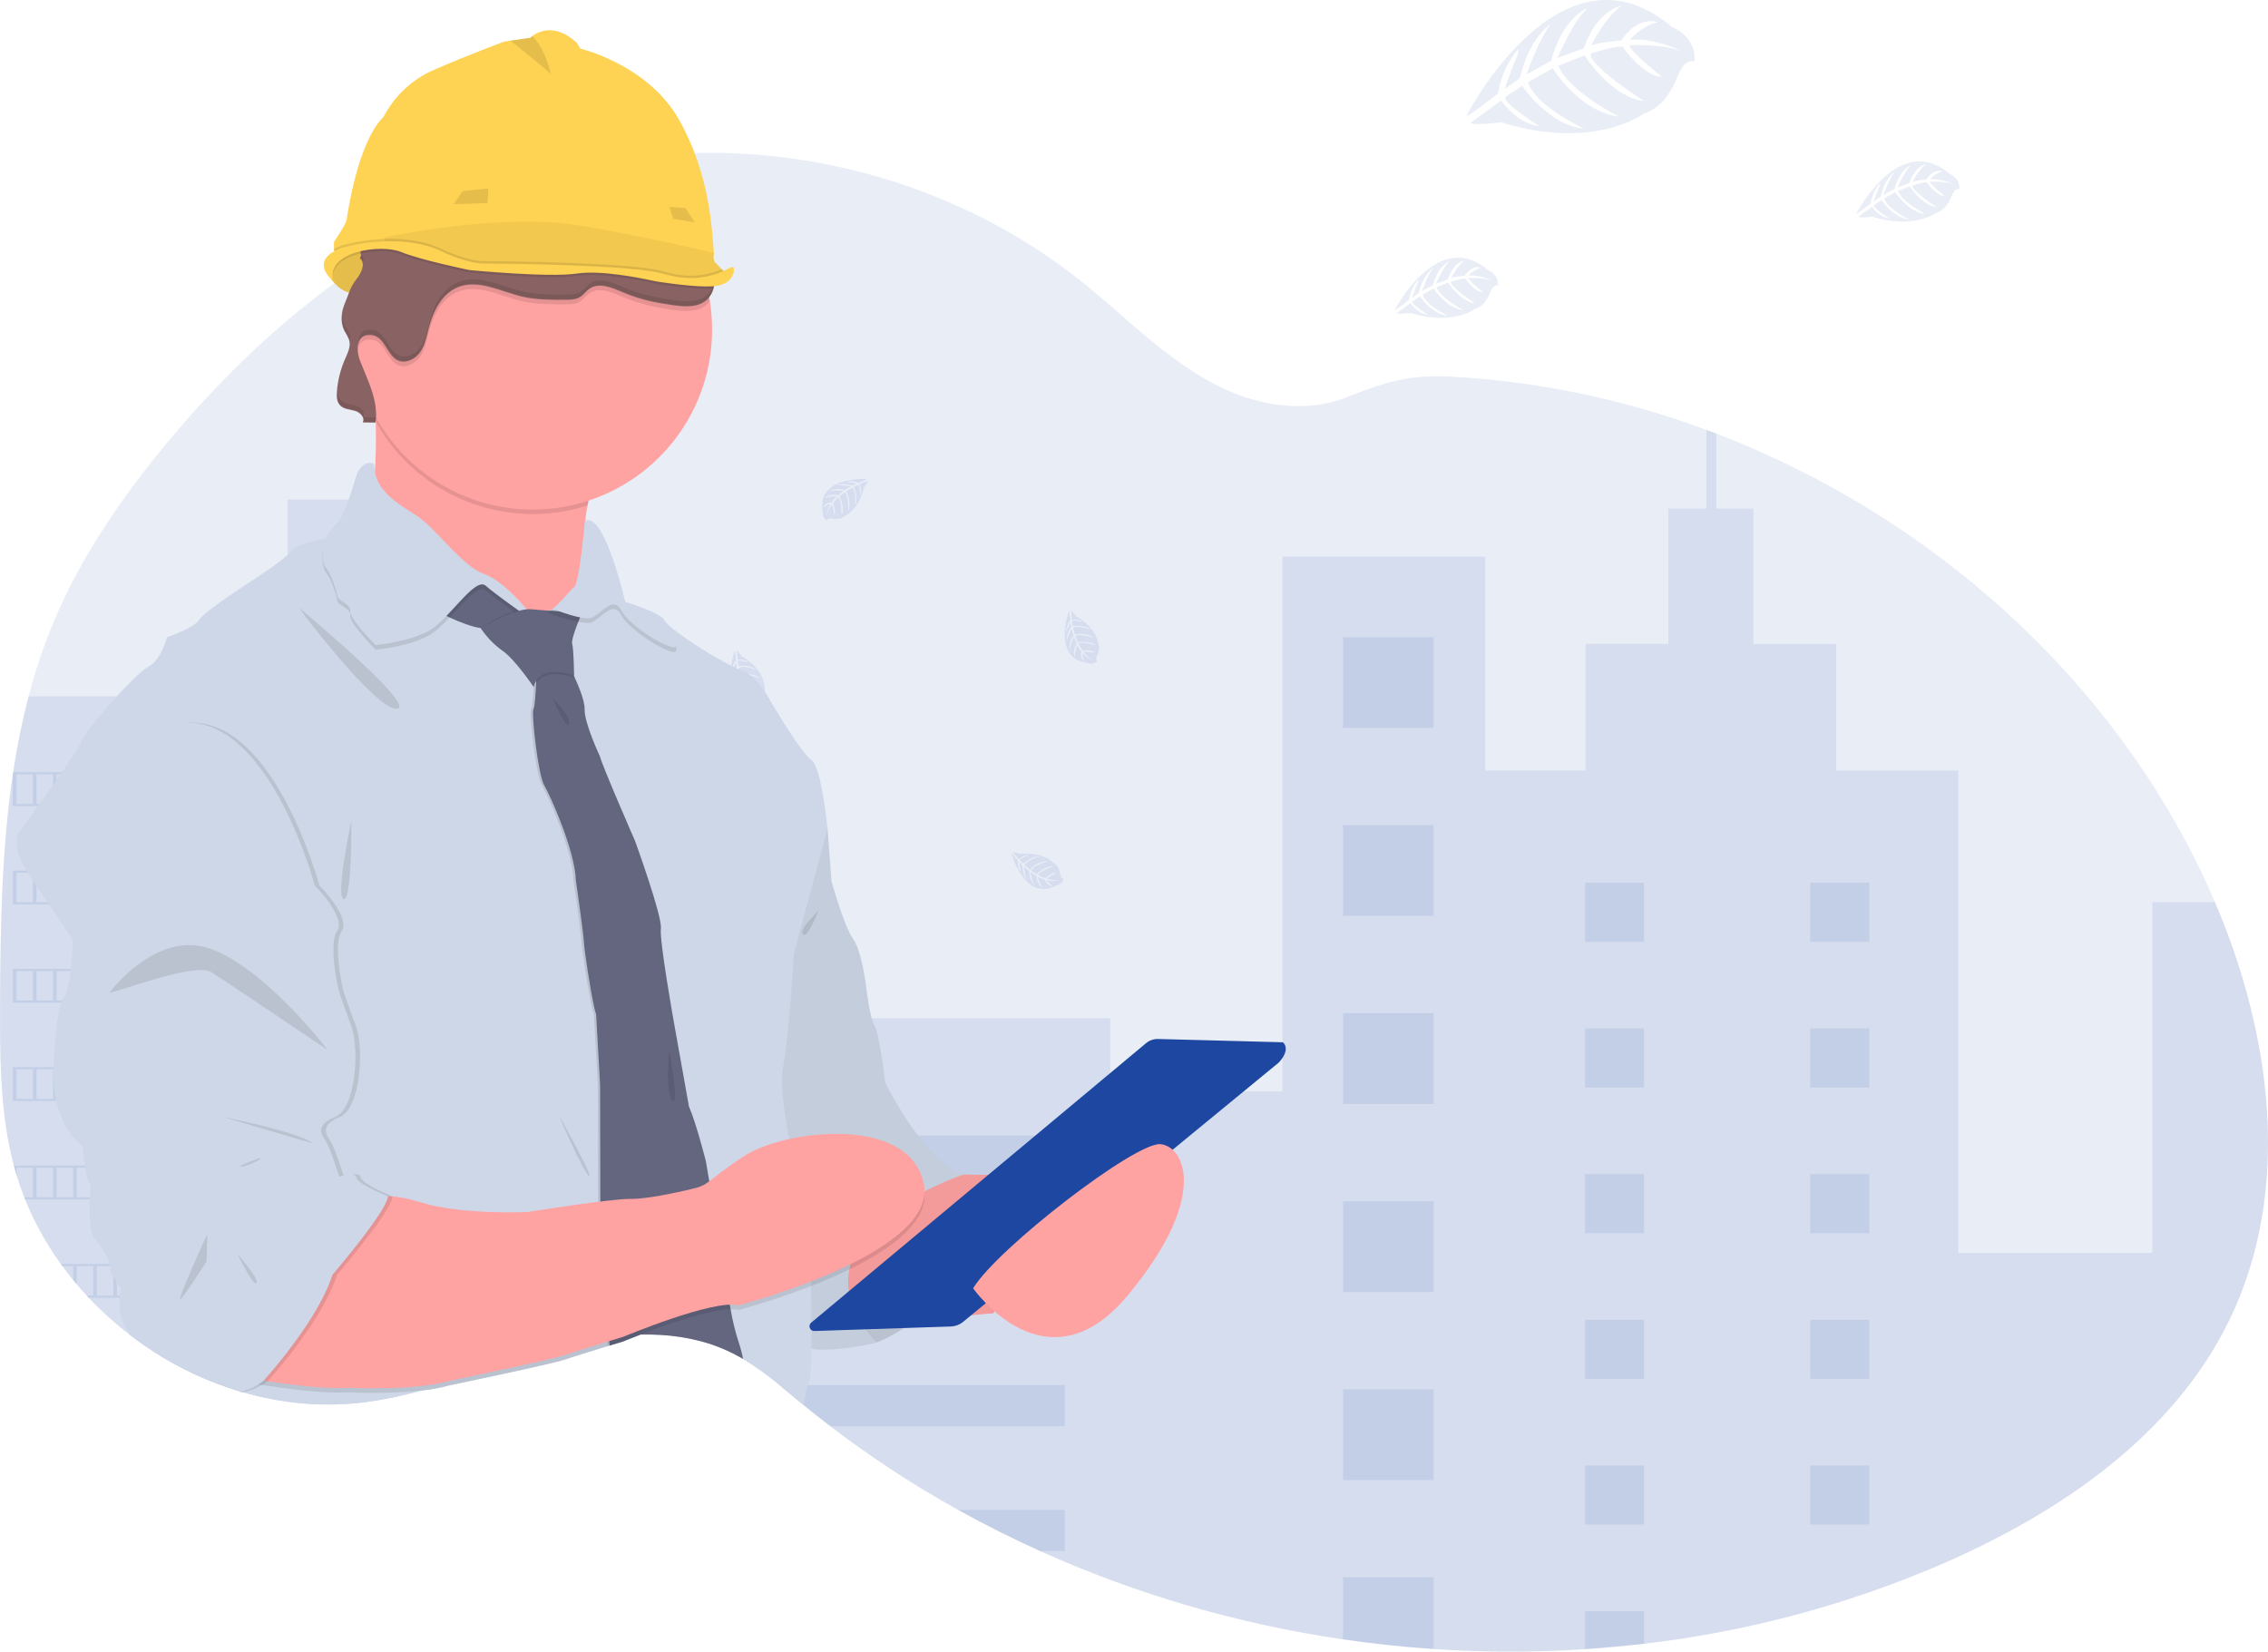 <svg width="574" height="418" viewBox="0 0 574 418" fill="none" xmlns="http://www.w3.org/2000/svg">
<g clip-path="url(#clip0_1762_23104)">
<path opacity="0.1" d="M564.274 333.981C550.057 363.348 521.173 382.985 491.251 395.936C467.294 406.236 441.97 413 416.072 416.018C411.111 416.607 406.135 417.064 401.143 417.389C388.386 418.221 375.588 418.207 362.833 417.346C355.16 416.836 347.515 416.019 339.896 414.898C313.423 411.032 287.614 403.509 263.207 392.544C256.163 389.369 249.261 385.902 242.502 382.144C231.213 375.881 220.397 368.8 210.139 360.959C207.87 359.223 205.629 357.449 203.416 355.638L202.506 354.893C200.767 353.457 199.043 351.989 197.293 350.564C194.383 348.125 191.295 345.907 188.054 343.931C187.834 343.802 187.615 343.674 187.39 343.55C186.791 343.202 186.18 342.875 185.559 342.565C184.28 341.919 182.969 341.34 181.63 340.829C175.448 338.471 168.827 337.614 162.114 337.758C161.001 337.758 159.887 337.833 158.769 337.908C157.206 338.016 155.637 338.176 154.074 338.38L153.496 338.46C148.516 339.166 143.591 340.224 138.76 341.627C131.298 343.77 123.97 346.449 116.594 348.866C113.463 349.9 110.326 350.886 107.163 351.77L106.467 351.963C101.967 353.229 97.387 354.189 92.758 354.834C82.239 356.181 71.554 355.319 61.386 352.305L61.032 352.204L60.379 352.011L59.485 351.732C57.987 351.261 56.5 350.744 55.026 350.184L54.133 349.841C52.705 349.291 51.308 348.699 49.941 348.067L49.047 347.66C47.62 346.996 46.223 346.294 44.856 345.554C44.364 345.297 43.877 345.019 43.395 344.756C41.939 343.942 40.512 343.088 39.113 342.195C37.628 341.248 36.176 340.261 34.756 339.232C34.099 338.76 33.45 338.276 32.807 337.78C29.104 334.945 25.637 331.815 22.439 328.419C22.262 328.243 22.096 328.06 21.93 327.884C21.079 326.962 20.244 326.024 19.436 325.065C19.136 324.712 18.836 324.358 18.542 323.994C17.582 322.822 16.656 321.624 15.764 320.398C15.63 320.222 15.502 320.039 15.373 319.863C11.716 314.8 8.684 309.313 6.343 303.521C6.268 303.344 6.198 303.162 6.134 302.985C5.421 301.145 4.769 299.275 4.18 297.375C3.94 296.582 3.709 295.768 3.506 294.975C3.436 294.739 3.372 294.498 3.313 294.262C0.359 282.619 0.021 270.515 0.021 258.481C0.021 257.077 0.021 255.675 0.021 254.275C0.107 234.81 0.407 215.012 3.276 195.814C3.276 195.68 3.313 195.546 3.335 195.417C4.295 188.955 5.601 182.548 7.248 176.225C8.971 169.591 11.173 163.09 13.837 156.775C20.437 141.237 30.034 127.097 40.692 113.992C53.538 98.223 68.259 83.671 84.654 71.663C87.009 69.938 89.397 68.263 91.816 66.638L92.935 65.904C93.326 65.641 93.716 65.368 94.107 65.137C94.91 64.602 95.713 64.098 96.527 63.589L97.437 63.021L99.171 61.949L99.706 61.644L100.632 61.108L101.548 60.572C102.618 59.94 103.701 59.322 104.797 58.718C109.475 56.107 114.264 53.721 119.164 51.56C120.609 50.921 122.063 50.305 123.526 49.712C130.169 47.004 136.992 44.764 143.947 43.009C146.516 42.359 149.102 41.787 151.703 41.294C154.772 40.701 157.857 40.21 160.958 39.821C165.893 39.199 170.856 38.829 175.828 38.712C210.792 37.86 246.11 49.251 273.511 71.085C284.431 79.786 294.242 90.09 306.505 96.76C317.211 102.568 329.742 104.974 341.208 100.404C350.682 96.626 356.848 94.751 367.49 95.324C389.509 96.566 411.218 101.11 431.889 108.805C432.724 109.111 433.559 109.427 434.389 109.743C488.297 130.398 534.646 171.414 558.723 224.12C559.358 225.513 559.977 226.917 560.581 228.332C574.942 261.9 580.124 301.254 564.274 333.981Z" fill="#1E47A1"/>
<path opacity="0.1" d="M107.147 148.626V351.78L106.451 351.973C101.951 353.24 97.371 354.2 92.742 354.845C82.223 356.191 71.538 355.33 61.37 352.316L61.016 352.214L60.363 352.021L59.469 351.743C57.971 351.271 56.484 350.755 55.011 350.194L54.117 349.851C52.689 349.301 51.292 348.71 49.925 348.078L49.032 347.671C47.604 347.006 46.207 346.304 44.84 345.565C44.348 345.308 43.861 345.029 43.379 344.767C41.923 343.952 40.496 343.099 39.097 342.206C37.612 341.259 36.16 340.271 34.74 339.243C34.083 338.771 33.434 338.287 32.791 337.791C29.088 334.956 25.621 331.825 22.423 328.43C22.246 328.253 22.08 328.071 21.914 327.894C21.063 326.973 20.228 326.035 19.42 325.076C19.12 324.722 18.82 324.369 18.526 324.004C17.566 322.833 16.64 321.634 15.748 320.409C15.614 320.232 15.486 320.05 15.357 319.873C11.7 314.81 8.668 309.323 6.327 303.531C6.252 303.355 6.182 303.172 6.118 302.996C5.405 301.156 4.753 299.286 4.164 297.386C3.924 296.593 3.693 295.778 3.49 294.985C3.42 294.75 3.356 294.509 3.297 294.273C0.343 282.63 0.005 270.526 0.005 258.492C0.005 257.088 0.005 255.686 0.005 254.286C0.091 234.82 0.391 215.022 3.26 195.825C3.26 195.691 3.297 195.557 3.319 195.428C4.279 188.965 5.585 182.559 7.232 176.236H61.894V148.626H72.793V126.449H96.248V148.626H107.147Z" fill="#1E47A1"/>
<path opacity="0.1" d="M564.274 333.981C550.057 363.348 521.173 382.985 491.251 395.936C467.294 406.236 441.97 413 416.072 416.018C411.111 416.607 406.135 417.064 401.143 417.389C388.386 418.221 375.588 418.207 362.833 417.346C355.16 416.836 347.515 416.019 339.896 414.898C313.423 411.032 287.614 403.509 263.207 392.544C256.163 389.369 249.261 385.902 242.502 382.144C231.213 375.881 220.397 368.8 210.139 360.959C207.87 359.223 205.629 357.449 203.416 355.638L202.506 354.893C200.767 353.457 199.043 351.989 197.293 350.564C194.383 348.125 191.295 345.907 188.054 343.931C187.834 343.802 187.615 343.674 187.39 343.55C186.791 343.202 186.18 342.875 185.559 342.565C184.28 341.919 182.969 341.34 181.63 340.829V257.72H280.973V276.222H324.571V140.889H375.888V195.005H401.271V162.964H422.243V128.737H431.878V108.805C432.713 109.111 433.548 109.427 434.378 109.743V128.737H443.756V162.985H464.712V195.026H495.614V317.098H544.731V228.321H560.559C574.942 261.9 580.124 301.254 564.274 333.981Z" fill="#1E47A1"/>
<path opacity="0.1" d="M362.844 161.255H339.907V184.214H362.844V161.255Z" fill="#1E47A1"/>
<path opacity="0.1" d="M362.844 208.845H339.907V231.804H362.844V208.845Z" fill="#1E47A1"/>
<path opacity="0.1" d="M362.844 256.44H339.907V279.399H362.844V256.44Z" fill="#1E47A1"/>
<path opacity="0.1" d="M362.844 304.035H339.907V326.994H362.844V304.035Z" fill="#1E47A1"/>
<path opacity="0.1" d="M362.844 351.625H339.907V374.584H362.844V351.625Z" fill="#1E47A1"/>
<path opacity="0.1" d="M362.844 399.209V417.341C355.171 416.83 347.526 416.014 339.907 414.892V399.209H362.844Z" fill="#1E47A1"/>
<path opacity="0.1" d="M269.48 287.393H189.194V297.793H269.48V287.393Z" fill="#1E47A1"/>
<path opacity="0.1" d="M269.48 318.979H189.194V329.378H269.48V318.979Z" fill="#1E47A1"/>
<path opacity="0.1" d="M269.48 350.564V360.959H210.15C207.881 359.223 205.64 357.449 203.427 355.638L202.517 354.893C200.777 353.457 199.054 351.989 197.303 350.564H269.48Z" fill="#1E47A1"/>
<path opacity="0.1" d="M269.48 382.144V392.544H263.218C256.173 389.369 249.272 385.902 242.513 382.144H269.48Z" fill="#1E47A1"/>
<path opacity="0.1" d="M416.082 223.424H401.153V238.367H416.082V223.424Z" fill="#1E47A1"/>
<path opacity="0.1" d="M92.774 153.78H77.846V168.724H92.774V153.78Z" fill="#1E47A1"/>
<path opacity="0.1" d="M92.774 188.5H77.846V203.444H92.774V188.5Z" fill="#1E47A1"/>
<path opacity="0.1" d="M92.774 223.215H77.846V238.158H92.774V223.215Z" fill="#1E47A1"/>
<path opacity="0.1" d="M92.774 257.935H77.846V272.878H92.774V257.935Z" fill="#1E47A1"/>
<path opacity="0.1" d="M92.774 292.655H77.846V307.598H92.774V292.655Z" fill="#1E47A1"/>
<path opacity="0.1" d="M92.774 327.369H77.846V342.313H92.774V327.369Z" fill="#1E47A1"/>
<path opacity="0.1" d="M473.084 223.424H458.155V238.367H473.084V223.424Z" fill="#1E47A1"/>
<path opacity="0.1" d="M416.082 260.287H401.153V275.23H416.082V260.287Z" fill="#1E47A1"/>
<path opacity="0.1" d="M473.084 260.287H458.155V275.23H473.084V260.287Z" fill="#1E47A1"/>
<path opacity="0.1" d="M416.082 297.155H401.153V312.099H416.082V297.155Z" fill="#1E47A1"/>
<path opacity="0.1" d="M473.084 297.155H458.155V312.099H473.084V297.155Z" fill="#1E47A1"/>
<path opacity="0.1" d="M416.082 334.024H401.153V348.967H416.082V334.024Z" fill="#1E47A1"/>
<path opacity="0.1" d="M473.084 334.024H458.155V348.967H473.084V334.024Z" fill="#1E47A1"/>
<path opacity="0.1" d="M416.082 370.887H401.153V385.83H416.082V370.887Z" fill="#1E47A1"/>
<path opacity="0.1" d="M473.084 370.887H458.155V385.83H473.084V370.887Z" fill="#1E47A1"/>
<path opacity="0.1" d="M401.153 417.389V407.75H416.082V416.018L401.153 417.389Z" fill="#1E47A1"/>
<path opacity="0.1" d="M3.265 195.434V204.006H60.363V195.434H3.265ZM8.35 203.471H4.159V195.969H8.35V203.471ZM13.435 203.471H9.244V195.969H13.435V203.471ZM18.521 203.471H14.329V195.969H18.521V203.471ZM23.606 203.471H19.415V195.969H23.606V203.471ZM28.691 203.471H24.5V195.969H28.691V203.471ZM33.776 203.471H29.585V195.969H33.776V203.471ZM38.861 203.471H34.67V195.969H38.861V203.471ZM43.946 203.471H39.755V195.969H43.946V203.471ZM49.031 203.471H44.84V195.969H49.031V203.471ZM54.117 203.471H49.925V195.969H54.117V203.471ZM59.469 203.471H55.011V195.969H59.469V203.471Z" fill="#1E47A1"/>
<path opacity="0.1" d="M3.265 220.327V228.873H60.363V220.327H3.265ZM8.35 228.337H4.159V220.863H8.35V228.337ZM13.435 228.337H9.244V220.863H13.435V228.337ZM18.521 228.337H14.329V220.863H18.521V228.337ZM23.606 228.337H19.415V220.863H23.606V228.337ZM28.691 228.337H24.5V220.863H28.691V228.337ZM33.776 228.337H29.585V220.863H33.776V228.337ZM38.861 228.337H34.67V220.863H38.861V228.337ZM43.946 228.337H39.755V220.863H43.946V228.337ZM49.031 228.337H44.84V220.863H49.031V228.337ZM54.117 228.337H49.925V220.863H54.117V228.337ZM59.469 228.337H55.011V220.863H59.469V228.337Z" fill="#1E47A1"/>
<path opacity="0.1" d="M3.265 245.215V253.761H60.363V245.215H3.265ZM8.35 253.225H4.159V245.751H8.35V253.225ZM13.435 253.225H9.244V245.751H13.435V253.225ZM18.521 253.225H14.329V245.751H18.521V253.225ZM23.606 253.225H19.415V245.751H23.606V253.225ZM28.691 253.225H24.5V245.751H28.691V253.225ZM33.776 253.225H29.585V245.751H33.776V253.225ZM38.861 253.225H34.67V245.751H38.861V253.225ZM43.946 253.225H39.755V245.751H43.946V253.225ZM49.031 253.225H44.84V245.751H49.031V253.225ZM54.117 253.225H49.925V245.751H54.117V253.225ZM59.469 253.225H55.011V245.751H59.469V253.225Z" fill="#1E47A1"/>
<path opacity="0.1" d="M3.265 270.081V278.654H60.363V270.081H3.265ZM8.35 278.118H4.159V270.617H8.35V278.118ZM13.435 278.118H9.244V270.617H13.435V278.118ZM18.521 278.118H14.329V270.617H18.521V278.118ZM23.606 278.118H19.415V270.617H23.606V278.118ZM28.691 278.118H24.5V270.617H28.691V278.118ZM33.776 278.118H29.585V270.617H33.776V278.118ZM38.861 278.118H34.67V270.617H38.861V278.118ZM43.946 278.118H39.755V270.617H43.946V278.118ZM49.031 278.118H44.84V270.617H49.031V278.118ZM54.117 278.118H49.925V270.617H54.117V278.118ZM59.469 278.118H55.011V270.617H59.469V278.118Z" fill="#1E47A1"/>
<path opacity="0.1" d="M3.485 294.991C3.688 295.794 3.918 296.598 4.159 297.391V295.527H8.35V303.028H6.113C6.177 303.205 6.247 303.387 6.322 303.564H60.385V294.991H3.485ZM13.435 303.028H9.244V295.527H13.435V303.028ZM18.521 303.028H14.329V295.527H18.521V303.028ZM23.606 303.028H19.415V295.527H23.606V303.028ZM28.691 303.028H24.5V295.527H28.691V303.028ZM33.776 303.028H29.585V295.527H33.776V303.028ZM38.861 303.028H34.67V295.527H38.861V303.028ZM43.946 303.028H39.755V295.527H43.946V303.028ZM49.031 303.028H44.84V295.527H49.031V303.028ZM54.117 303.028H49.925V295.527H54.117V303.028ZM59.469 303.028H55.011V295.527H59.469V303.028Z" fill="#1E47A1"/>
<path opacity="0.1" d="M15.352 319.879C15.48 320.056 15.609 320.238 15.743 320.415H18.521V324.01C18.815 324.369 19.115 324.722 19.415 325.081V320.42H23.606V327.921H21.909C22.075 328.098 22.241 328.28 22.418 328.457H60.363V319.884L15.352 319.879ZM28.691 327.916H24.5V320.415H28.691V327.916ZM33.776 327.916H29.585V320.415H33.776V327.916ZM38.861 327.916H34.67V320.415H38.861V327.916ZM43.946 327.916H39.755V320.415H43.946V327.916ZM49.032 327.916H44.84V320.415H49.032V327.916ZM54.117 327.916H49.925V320.415H54.117V327.916ZM59.469 327.916H55.011V320.415H59.469V327.916Z" fill="#1E47A1"/>
<path opacity="0.1" d="M43.379 344.767C43.861 345.04 44.348 345.302 44.84 345.565V345.302H49.031V347.671L49.925 348.078V345.302H54.117V349.851L55.011 350.194V345.302H59.469V351.732L60.363 352.011V344.767H43.379Z" fill="#1E47A1"/>
<path opacity="0.1" d="M219.443 121.22C219.443 121.22 206.682 120.448 208.202 129.396C208.124 129.851 208.192 130.319 208.395 130.732C208.599 131.146 208.929 131.485 209.336 131.7C209.336 131.7 209.337 131.036 210.643 131.261C211.101 131.336 211.566 131.358 212.029 131.325C212.655 131.284 213.251 131.039 213.726 130.628C213.726 130.628 217.312 129.144 218.709 123.277C218.709 123.277 219.737 121.997 219.699 121.67L217.558 122.591C217.558 122.591 218.297 124.145 217.719 125.436C217.719 125.436 217.649 122.65 217.232 122.715C217.152 122.715 216.113 123.25 216.113 123.25C216.113 123.25 217.382 125.962 216.424 127.928C216.424 127.928 216.788 124.595 215.722 123.449L214.17 124.343C214.17 124.343 215.653 127.14 214.646 129.423C214.646 129.423 214.909 125.924 213.854 124.563L212.479 125.635C212.479 125.635 213.87 128.389 213.014 130.285C213.014 130.285 212.901 126.208 212.173 125.897C211.651 126.338 211.185 126.842 210.787 127.397C210.787 127.397 211.74 129.396 211.151 130.452C211.151 130.452 210.787 127.74 210.487 127.724C210.487 127.724 209.294 129.525 209.171 130.757C209.226 129.614 209.58 128.505 210.198 127.542C209.509 127.673 208.872 128.002 208.368 128.491C208.368 128.491 208.555 127.221 210.509 127.108C210.509 127.108 211.499 125.747 211.767 125.661C211.767 125.661 209.834 125.501 208.662 126.02C208.662 126.02 209.695 124.82 212.12 125.367L213.474 124.258C213.474 124.258 210.932 123.909 209.856 124.295C209.856 124.295 211.092 123.224 213.838 124.006L215.316 123.122C214.181 122.873 213.018 122.772 211.858 122.822C211.858 122.822 213.217 122.088 215.749 122.886L216.82 122.409C216.82 122.409 215.214 122.098 214.77 122.05C214.325 122.002 214.277 121.873 214.277 121.873C215.283 121.706 216.315 121.821 217.259 122.206C217.259 122.206 219.48 121.359 219.443 121.22Z" fill="#1E47A1"/>
<path opacity="0.1" d="M185.945 164.764C185.945 164.764 181.582 176.788 190.586 177.886C190.998 178.089 191.464 178.156 191.917 178.078C192.369 178.001 192.786 177.781 193.107 177.452C193.107 177.452 192.481 177.243 193.059 176.07C193.261 175.653 193.416 175.214 193.519 174.762C193.654 174.148 193.587 173.507 193.326 172.935C193.326 172.935 192.925 169.072 187.701 166.066C187.701 166.066 186.769 164.711 186.443 164.657L186.71 166.988C186.71 166.988 188.407 166.72 189.483 167.642C189.483 167.642 186.807 166.918 186.737 167.336C186.737 167.416 186.935 168.563 186.935 168.563C186.935 168.563 189.89 168.113 191.501 169.592C191.501 169.592 188.407 168.295 187.01 168.997L187.428 170.701C187.428 170.701 190.527 170.079 192.427 171.687C192.427 171.687 189.151 170.449 187.545 171.071L188.182 172.678C188.182 172.678 191.217 172.142 192.791 173.476C192.791 173.476 188.851 172.405 188.354 173.037C188.628 173.661 188.976 174.249 189.392 174.789C189.392 174.789 191.581 174.446 192.422 175.325C192.422 175.325 189.719 174.902 189.622 175.18C189.622 175.18 191.009 176.841 192.154 177.323C191.078 176.942 190.121 176.287 189.376 175.421C189.305 176.122 189.441 176.828 189.767 177.452C189.767 177.452 188.6 176.916 189.044 175.014C189.044 175.014 188.016 173.68 188.016 173.407C188.016 173.407 187.31 175.212 187.481 176.488C187.481 176.488 186.625 175.153 187.834 172.983L187.16 171.376C187.16 171.376 186.089 173.718 186.164 174.864C186.164 174.864 185.501 173.369 187.021 170.953L186.598 169.286C186.038 170.299 185.611 171.379 185.329 172.501C185.329 172.501 185.008 170.985 186.491 168.783L186.336 167.636C186.336 167.636 185.586 169.072 185.41 169.506C185.233 169.94 185.099 169.924 185.099 169.924C185.222 168.911 185.625 167.952 186.261 167.154C186.261 167.154 186.089 164.764 185.945 164.764Z" fill="#1E47A1"/>
<path opacity="0.1" d="M270.535 154.627C270.535 154.627 266.178 166.672 275.176 167.743C275.589 167.946 276.056 168.013 276.51 167.934C276.964 167.855 277.381 167.634 277.702 167.304C277.702 167.304 277.071 167.095 277.654 165.927C277.858 165.509 278.011 165.069 278.109 164.614C278.246 164.001 278.18 163.36 277.922 162.787C277.922 162.787 277.52 158.924 272.296 155.918C272.296 155.918 271.359 154.568 271.033 154.514L271.306 156.84C271.306 156.84 273.003 156.577 274.078 157.499C274.078 157.499 271.402 156.775 271.327 157.188C271.327 157.274 271.525 158.415 271.525 158.415C271.525 158.415 274.48 157.97 276.096 159.444C276.096 159.444 273.003 158.152 271.6 158.849L272.023 160.558C272.023 160.558 275.122 159.931 277.022 161.544C277.022 161.544 273.741 160.301 272.135 160.923L272.772 162.53C272.772 162.53 275.807 161.994 277.381 163.328C277.381 163.328 273.447 162.257 272.944 162.894C273.226 163.521 273.586 164.109 274.014 164.646C274.014 164.646 276.198 164.298 277.044 165.182C277.044 165.182 274.341 164.759 274.244 165.043C274.244 165.043 275.625 166.698 276.771 167.186C275.696 166.807 274.74 166.151 273.998 165.284C273.927 165.984 274.061 166.69 274.384 167.315C274.384 167.315 273.222 166.779 273.666 164.882C273.666 164.882 272.639 163.543 272.633 163.275C272.633 163.275 271.932 165.086 272.098 166.356C272.098 166.356 271.241 165.027 272.451 162.851L271.777 161.244C271.777 161.244 270.706 163.585 270.781 164.727C270.781 164.727 270.117 163.237 271.638 160.821L271.209 159.149C270.649 160.161 270.223 161.242 269.941 162.364C269.941 162.364 269.625 160.848 271.108 158.645L270.952 157.499C270.952 157.499 270.203 158.935 270.021 159.369C269.839 159.803 269.711 159.787 269.711 159.787C269.837 158.773 270.241 157.815 270.877 157.017C270.877 157.017 270.685 154.632 270.535 154.627Z" fill="#1E47A1"/>
<path opacity="0.1" d="M149.615 252.936C149.615 252.936 145.253 264.964 154.256 266.063C154.669 266.266 155.135 266.333 155.588 266.254C156.041 266.175 156.458 265.954 156.778 265.623C156.778 265.623 156.151 265.415 156.729 264.246C156.935 263.829 157.09 263.388 157.19 262.934C157.328 262.32 157.26 261.678 156.997 261.107C156.997 261.107 156.596 257.244 151.371 254.243C151.371 254.243 150.44 252.887 150.113 252.834L150.381 255.159C150.381 255.159 152.083 254.897 153.154 255.818C153.154 255.818 150.477 255.095 150.408 255.508C150.408 255.593 150.606 256.735 150.606 256.735C150.606 256.735 153.56 256.29 155.172 257.763C155.172 257.763 152.078 256.472 150.681 257.169L151.098 258.878C151.098 258.878 154.197 258.251 156.098 259.864C156.098 259.864 152.822 258.621 151.216 259.242L151.853 260.849C151.853 260.849 154.888 260.314 156.462 261.648C156.462 261.648 152.527 260.576 152.024 261.214C152.298 261.838 152.647 262.426 153.063 262.966C153.063 262.966 155.252 262.618 156.098 263.502C156.098 263.502 153.389 263.078 153.293 263.362C153.293 263.362 154.679 265.018 155.825 265.506C154.749 265.128 153.791 264.474 153.047 263.609C152.976 264.308 153.112 265.012 153.437 265.634C153.437 265.634 152.27 265.098 152.715 263.202C152.715 263.202 151.692 261.862 151.687 261.594C151.687 261.594 150.98 263.405 151.152 264.675C151.152 264.675 150.295 263.346 151.505 261.171L150.831 259.564C150.831 259.564 149.76 261.905 149.84 263.046C149.84 263.046 149.177 261.557 150.697 259.14L150.269 257.474C149.707 258.486 149.281 259.566 149 260.689C149 260.689 148.679 259.167 150.161 256.97L150.006 255.818C150.006 255.818 149.257 257.254 149.08 257.688C148.904 258.122 148.77 258.106 148.77 258.106C148.893 257.092 149.298 256.133 149.937 255.336C149.937 255.336 149.76 252.936 149.615 252.936Z" fill="#1E47A1"/>
<path opacity="0.1" d="M132.305 139.566C132.305 139.566 127.948 151.589 136.946 152.687C137.359 152.89 137.825 152.957 138.279 152.879C138.732 152.801 139.15 152.582 139.472 152.253C139.472 152.253 138.84 152.044 139.424 150.871C139.626 150.452 139.778 150.012 139.879 149.558C140.016 148.947 139.95 148.307 139.692 147.736C139.692 147.736 139.29 143.873 134.06 140.868C134.06 140.868 133.129 139.512 132.802 139.458L133.075 141.789C133.075 141.789 134.772 141.521 135.843 142.443C135.843 142.443 133.166 141.719 133.097 142.137C133.097 142.218 133.295 143.364 133.295 143.364C133.295 143.364 136.25 142.914 137.866 144.393C137.866 144.393 134.772 143.096 133.37 143.798L133.787 145.502C133.787 145.502 136.887 144.875 138.792 146.488C138.792 146.488 135.511 145.245 133.905 145.872L134.542 147.479C134.542 147.479 137.577 146.943 139.151 148.283C139.151 148.283 135.217 147.211 134.713 147.844C134.988 148.468 135.336 149.056 135.752 149.596C135.752 149.596 137.941 149.253 138.787 150.132C138.787 150.132 136.084 149.708 135.987 149.987C135.987 149.987 137.368 151.648 138.514 152.13C137.439 151.748 136.482 151.092 135.736 150.228C135.665 150.929 135.801 151.635 136.127 152.259C136.127 152.259 134.96 151.723 135.409 149.821C135.409 149.821 134.382 148.487 134.376 148.213C134.376 148.213 133.675 150.019 133.841 151.294C133.841 151.294 132.979 149.96 134.194 147.79L133.514 146.183C133.514 146.183 132.444 148.524 132.524 149.671C132.524 149.671 131.86 148.176 133.381 145.759L132.952 144.093C132.392 145.105 131.966 146.186 131.684 147.308C131.684 147.308 131.368 145.792 132.845 143.589L132.695 142.443C132.695 142.443 131.941 143.879 131.764 144.307C131.587 144.736 131.454 144.731 131.454 144.731C131.577 143.717 131.981 142.757 132.62 141.961C132.62 141.961 132.455 139.566 132.305 139.566Z" fill="#1E47A1"/>
<path opacity="0.1" d="M164.657 205.04C164.657 205.04 168.024 217.364 176.01 213.077C176.464 213.005 176.883 212.791 177.208 212.466C177.533 212.141 177.747 211.721 177.819 211.266C177.819 211.266 177.188 211.459 176.99 210.168C176.914 209.71 176.785 209.262 176.604 208.834C176.367 208.252 175.943 207.766 175.4 207.452C175.4 207.452 172.847 204.526 166.835 205.083C166.835 205.083 165.294 204.521 164.994 204.665L166.557 206.407C166.557 206.407 167.794 205.212 169.201 205.335C169.201 205.335 166.584 206.3 166.777 206.669C166.819 206.744 167.644 207.559 167.644 207.559C167.644 207.559 169.785 205.485 171.969 205.758C171.969 205.758 168.698 206.487 167.96 207.869L169.282 209.021C169.282 209.021 171.455 206.723 173.939 206.937C173.939 206.937 170.54 207.816 169.587 209.252L171.043 210.211C171.043 210.211 173.184 208.009 175.271 208.207C175.271 208.207 171.45 209.616 171.391 210.409C171.975 210.761 172.601 211.04 173.253 211.24C173.253 211.24 174.859 209.697 176.032 209.916C176.032 209.916 173.575 211.133 173.66 211.416C173.66 211.416 175.748 211.952 176.952 211.695C175.856 212.006 174.697 212.025 173.591 211.749C173.935 212.362 174.453 212.86 175.079 213.179C175.079 213.179 173.815 213.41 173.087 211.604C173.087 211.604 171.482 211.106 171.31 210.881C171.31 210.881 171.781 212.767 172.649 213.71C172.649 213.71 171.182 213.115 170.92 210.64L169.437 209.713C169.437 209.713 169.924 212.236 170.631 213.131C170.631 213.131 169.228 212.295 169.078 209.445L167.772 208.33C167.899 209.487 168.176 210.621 168.596 211.706C168.596 211.706 167.467 210.634 167.408 207.998L166.621 207.146C166.621 207.146 166.835 208.754 166.937 209.209C167.039 209.664 166.937 209.745 166.937 209.745C166.455 208.845 166.233 207.828 166.295 206.809C166.295 206.809 164.78 204.96 164.657 205.04Z" fill="#1E47A1"/>
<path opacity="0.1" d="M255.997 216.046C255.997 216.046 259.364 228.369 267.345 224.083C267.8 224.012 268.221 223.799 268.547 223.473C268.873 223.148 269.087 222.727 269.159 222.272C269.159 222.272 268.522 222.465 268.324 221.2C268.253 220.741 268.125 220.293 267.944 219.866C267.703 219.285 267.278 218.799 266.734 218.484C266.734 218.484 264.181 215.558 258.17 216.121C258.17 216.121 256.628 215.553 256.334 215.698L257.892 217.439C257.892 217.439 259.128 216.244 260.536 216.367C260.536 216.367 257.918 217.332 258.116 217.701C258.154 217.776 258.984 218.591 258.984 218.591C258.984 218.591 261.125 216.517 263.309 216.791C263.309 216.791 260.033 217.519 259.294 218.902L260.621 220.054C260.621 220.054 262.763 217.755 265.273 217.969C265.273 217.969 261.879 218.848 260.927 220.284L262.383 221.243C262.383 221.243 264.524 219.041 266.606 219.239C266.606 219.239 262.784 220.648 262.73 221.441C263.313 221.793 263.937 222.072 264.588 222.272C264.588 222.272 266.194 220.729 267.366 220.948C267.366 220.948 264.914 222.165 264.995 222.449C264.995 222.449 267.082 222.984 268.292 222.727C267.194 223.038 266.033 223.057 264.925 222.781C265.271 223.393 265.788 223.89 266.413 224.211C266.413 224.211 265.15 224.442 264.422 222.636C264.422 222.636 262.816 222.138 262.65 221.913C262.65 221.913 263.116 223.799 263.983 224.742C263.983 224.742 262.516 224.147 262.254 221.672L260.771 220.734C260.771 220.734 261.258 223.258 261.97 224.152C261.97 224.152 260.568 223.317 260.418 220.466L259.107 219.352C259.234 220.508 259.513 221.643 259.936 222.727C259.936 222.727 258.802 221.656 258.743 219.019L257.956 218.168C257.956 218.168 258.17 219.775 258.272 220.23C258.373 220.686 258.272 220.766 258.272 220.766C257.789 219.866 257.567 218.849 257.629 217.83C257.629 217.83 256.12 215.965 255.997 216.046Z" fill="#1E47A1"/>
<path d="M221.728 339.805C221.728 339.805 249.499 330.445 243.75 297.279L208.475 288.111L200.285 315.324L221.728 339.805Z" fill="#CED7E7"/>
<path opacity="0.1" d="M200.285 315.324L221.723 339.805C221.723 339.805 249.493 330.445 243.744 297.279L200.285 315.324Z" fill="black"/>
<path d="M83.594 70.302C83.594 70.302 87.341 76.405 92.464 73.357C97.587 70.308 92.673 61.885 92.673 61.885C92.673 61.885 82.861 60.54 83.594 70.302Z" fill="#FED253"/>
<path opacity="0.1" d="M92.464 73.357C91.86 73.748 91.182 74.012 90.472 74.131C89.763 74.251 89.036 74.225 88.337 74.053C86.458 73.576 85.013 72.13 84.237 71.181C84.005 70.903 83.791 70.612 83.594 70.308C83.332 66.825 84.413 64.752 85.912 63.53C87.973 61.853 90.826 61.783 92.057 61.837C92.437 61.837 92.657 61.89 92.657 61.89L92.758 62.062C92.903 62.335 93.219 62.941 93.556 63.75C94.701 66.402 96.066 71.208 92.464 73.357Z" fill="black"/>
<path d="M224.458 295.719L243.728 297.279L279.592 297.573L251.334 332.4C251.334 332.4 242.368 332.888 240.522 334.152C238.675 335.417 212.746 334.742 212.746 334.742L208.56 316.889L224.458 295.719Z" fill="#FFA2A2"/>
<path opacity="0.05" d="M224.458 295.719L243.728 297.279L279.592 297.573L251.334 332.4C251.334 332.4 242.368 332.888 240.522 334.152C238.675 335.417 212.746 334.742 212.746 334.742L208.56 316.889L224.458 295.719Z" fill="black"/>
<path d="M204.969 202.083L209.449 209.691L210.423 222.958C210.423 222.958 213.544 234.268 215.883 237.585C218.222 240.902 219.196 249.683 219.196 249.683C219.196 249.683 220.171 257.876 221.338 259.628C222.504 261.38 224.067 274.094 224.067 274.094C224.067 274.094 234.398 294.771 243.75 297.305C243.75 297.305 197.368 312.522 221.728 339.832C221.728 339.832 204.385 344.118 200.29 339.248C196.196 334.378 185.479 262.194 185.479 262.194L188.793 201.327L204.969 202.083Z" fill="#CED7E7"/>
<path opacity="0.05" d="M204.969 202.083L209.449 209.691L210.423 222.958C210.423 222.958 213.544 234.268 215.883 237.585C218.222 240.902 219.196 249.683 219.196 249.683C219.196 249.683 220.171 257.876 221.338 259.628C222.504 261.38 224.067 274.094 224.067 274.094C224.067 274.094 234.398 294.771 243.75 297.305C243.75 297.305 197.368 312.522 221.728 339.832C221.728 339.832 204.385 344.118 200.29 339.248C196.196 334.378 185.479 262.194 185.479 262.194L188.793 201.327L204.969 202.083Z" fill="black"/>
<path d="M148.695 127.933C147.393 134.692 147.779 141.667 149.819 148.24L142.603 168.917C142.603 168.917 87.646 138.29 92.325 130.875C94.974 126.669 95.312 115.54 95.097 106.699C94.942 99.981 94.466 94.59 94.466 94.59C94.466 94.59 161.911 101.229 152.934 116.639C150.903 120.141 149.47 123.958 148.695 127.933Z" fill="#FFA2A2"/>
<path opacity="0.1" d="M152.934 116.639C150.903 120.141 149.47 123.958 148.695 127.933C138.686 131.138 127.877 130.775 118.105 126.903C108.334 123.032 100.204 115.893 95.097 106.699C94.942 99.981 94.466 94.59 94.466 94.59C94.466 94.59 161.895 101.229 152.934 116.639Z" fill="black"/>
<path d="M180.217 83.472C180.222 90.625 178.541 97.677 175.31 104.057C172.079 110.436 167.39 115.962 161.624 120.186C155.857 124.41 149.177 127.212 142.125 128.365C135.073 129.518 127.849 128.989 121.04 126.821C114.231 124.653 108.029 120.908 102.938 115.889C97.847 110.87 94.011 104.72 91.742 97.938C89.473 91.156 88.835 83.933 89.879 76.858C90.924 69.783 93.621 63.054 97.752 57.218C98.395 56.315 99.071 55.432 99.781 54.571C103.828 49.648 108.863 45.632 114.56 42.784C117.651 41.236 120.912 40.053 124.276 39.258C130.35 37.818 136.655 37.644 142.799 38.747C148.943 39.851 154.795 42.208 159.99 45.672C165.184 49.136 169.612 53.633 172.996 58.884C176.38 64.134 178.649 70.025 179.661 76.191C180.039 78.6 180.225 81.034 180.217 83.472Z" fill="#FFA2A2"/>
<path d="M198.144 270.365C197.464 273.998 198.315 280.637 199.605 287.393C199.659 287.688 199.718 287.982 199.777 288.277C199.835 288.572 199.921 289.027 199.996 289.397C200.59 292.301 201.238 295.178 201.869 297.793C202.501 300.408 203.068 302.647 203.55 304.49C204.278 307.25 204.776 308.986 204.776 308.986C204.776 308.986 204.84 310.69 204.926 313.401C204.974 314.965 205.028 316.873 205.081 318.979C205.081 319.589 205.119 320.211 205.135 320.854C205.161 321.974 205.188 323.136 205.215 324.326C205.215 324.712 205.215 325.097 205.242 325.489C205.242 326.769 205.29 328.076 205.311 329.378C205.338 331.168 205.359 332.958 205.37 334.694C205.37 335.358 205.37 336.012 205.37 336.655C205.37 338.316 205.37 339.907 205.37 341.37C205.311 345.522 205.145 348.657 204.792 349.562C204.669 349.873 204.557 350.21 204.449 350.564C203.985 352.227 203.649 353.924 203.443 355.638L202.533 354.893C200.794 353.457 199.07 351.989 197.32 350.564C194.41 348.125 191.322 345.907 188.081 343.931C187.861 343.802 187.642 343.674 187.417 343.55C186.817 343.202 186.207 342.875 185.586 342.565C184.307 341.919 182.996 341.34 181.657 340.829C175.475 338.471 168.853 337.614 162.141 337.758C159.465 338.782 157.725 339.516 157.725 339.516L154.321 340.545L153.753 340.716C150.065 341.841 144.878 343.438 143.01 344.102C139.991 345.174 113.779 350.634 113.779 350.634C111.384 351.288 108.938 351.736 106.467 351.973C101.968 353.24 97.388 354.2 92.758 354.845C82.239 356.191 71.555 355.33 61.386 352.316C61.082 352.334 60.778 352.325 60.476 352.289C60.663 352.289 60.845 352.246 61.011 352.214L60.358 352.021L59.464 351.743C57.965 351.271 56.479 350.755 55.005 350.194L54.111 349.851C52.684 349.301 51.287 348.71 49.92 348.078L49.026 347.671C47.599 347.006 46.202 346.304 44.835 345.565C44.343 345.308 43.855 345.029 43.374 344.767C41.918 343.952 40.49 343.099 39.091 342.206C38.856 340.186 38.733 338.835 38.733 338.835L36.645 328.43L36.538 327.894L35.039 320.393L34.932 319.857L31.672 303.537L31.565 303.001L30.067 295.5L29.96 294.964L26.657 278.654L26.55 278.118L25.051 270.617L24.944 270.081L21.668 253.739L21.561 253.204L20.062 245.729L19.955 245.193L19.361 242.246L18.467 237.783C18.467 237.783 15.614 233.7 12.402 228.873L12.044 228.337C11.129 226.981 10.186 225.572 9.271 224.19C8.966 223.735 8.672 223.284 8.377 222.84C7.931 222.165 7.499 221.506 7.082 220.863L6.793 220.418L6.734 220.327C2.12 213.179 5.208 210.072 5.208 210.072C5.208 210.072 7.146 207.446 9.646 203.974C9.769 203.797 9.897 203.621 10.031 203.438C11.102 201.938 12.279 200.299 13.435 198.659L14.329 197.384C14.667 196.907 14.998 196.43 15.32 195.959C15.448 195.782 15.571 195.6 15.689 195.423C18.157 191.854 20.191 188.741 20.608 187.638C21.261 185.896 25.426 180.747 29.574 176.23C32.845 172.662 36.099 169.49 37.56 168.729C40.874 166.977 42.239 161.314 42.239 161.314C42.239 161.314 49.449 158.785 50.423 156.834C51.397 154.884 65.042 146.118 65.042 146.118C65.042 146.118 70.56 142.561 72.793 140.417C73.109 140.137 73.384 139.814 73.612 139.458C74.388 138.065 79.457 136.919 81.517 136.506C82.053 136.399 82.385 136.34 82.385 136.34C83.217 134.827 84.268 133.445 85.505 132.241C86.346 131.496 87.395 128.93 88.278 126.444C89.236 123.733 89.98 121.123 89.98 121.123C91.543 115.856 94.659 117.415 94.659 117.415C94.654 118.135 94.722 118.853 94.862 119.559C96.163 125.988 103.228 128.667 106.938 131.673C111.033 134.984 117.461 143.573 122.531 145.325C126.727 146.777 131.593 152.253 133.134 154.08L133.252 154.22C133.509 154.52 133.638 154.691 133.638 154.691C133.638 154.691 136.512 154.541 138.262 154.509H138.899C139.255 154.473 139.594 154.336 139.874 154.113C141.613 152.928 144.204 149.456 145.333 148.658C146.693 147.678 148.063 131.877 148.063 131.877L148.133 131.845C152.988 129.567 158.196 152.36 158.196 152.36C158.196 152.36 167.355 155.093 168.136 157.043C168.286 157.429 168.977 158.115 170.015 158.945C174.743 162.562 179.776 165.762 185.056 168.509C185.174 168.568 185.287 168.627 185.404 168.676C185.51 168.733 185.619 168.785 185.731 168.831C185.929 168.927 186.122 169.013 186.304 169.094C186.593 169.222 186.86 169.329 187.106 169.415L187.428 169.528C188.195 169.783 188.917 170.157 189.569 170.637C189.761 170.776 189.954 170.921 190.141 171.076C190.87 171.683 191.541 172.358 192.143 173.091C192.234 173.198 192.32 173.31 192.406 173.417C192.813 173.926 193.177 174.43 193.476 174.896C193.968 175.615 194.417 176.363 194.82 177.136C194.82 177.136 202.806 190.793 205.343 192.347C207.881 193.901 209.438 209.713 209.438 209.713L200.874 241.491C200.874 241.491 200.472 249.528 199.723 257.726C199.305 262.323 198.776 267.001 198.144 270.365Z" fill="#CED7E7"/>
<path d="M133.637 155.656C133.637 155.656 127.894 158.774 123.408 159.069C122.821 159.096 122.233 159.062 121.653 158.967C116.953 158.254 110.058 154.386 110.058 154.386L118.147 145.508L127.985 150.389L131.603 153.759L133.637 155.656Z" fill="#63667E"/>
<path opacity="0.1" d="M179.639 76.191C179.436 76.479 179.205 76.746 178.949 76.989C176.133 79.668 171.134 78.559 167.296 77.938C163.961 77.392 160.703 76.449 157.591 75.13C154.883 73.973 151.634 72.558 149.198 74.219C148.261 74.851 147.619 75.864 146.645 76.421C145.671 76.979 144.429 77.016 143.278 77.032C139.531 77.032 135.784 77.075 132.128 76.228C126.674 74.953 121.032 71.744 115.845 73.86C111.787 75.51 109.587 79.931 108.49 84.18C107.955 86.264 107.559 88.466 106.349 90.234C105.139 92.002 102.8 93.256 100.809 92.426C97.87 91.199 97.437 86.205 93.893 85.953C90.002 85.68 90.05 89.704 91.185 92.613C92.865 96.9 95.065 101.186 95.162 105.655C90.979 98.156 89.003 89.626 89.462 81.051C89.92 72.476 92.795 64.205 97.752 57.197C98.615 56.662 99.291 55.872 99.685 54.936C99.725 54.809 99.757 54.68 99.781 54.55C100.076 53.055 99.246 51.485 99.198 49.921C99.01 46.1 103.143 43.437 106.932 42.955C109.454 42.634 112.034 42.88 114.56 42.8C115.833 42.772 117.098 42.603 118.334 42.296C120.465 41.657 122.461 40.631 124.222 39.269C130.296 37.828 136.601 37.655 142.745 38.758C148.889 39.861 154.741 42.218 159.936 45.683C165.131 49.147 169.558 53.644 172.942 58.894C176.326 64.145 178.595 70.036 179.607 76.202L179.639 76.191Z" fill="black"/>
<path d="M180.555 73.035C180.288 74.095 179.732 75.059 178.949 75.821C176.133 78.5 171.134 77.386 167.296 76.764C163.961 76.23 160.702 75.295 157.591 73.978C154.883 72.826 151.634 71.412 149.198 73.073C148.261 73.705 147.619 74.718 146.645 75.275C145.671 75.832 144.429 75.869 143.278 75.88C139.531 75.907 135.784 75.928 132.128 75.082C126.674 73.801 121.032 70.597 115.845 72.708C111.787 74.359 109.587 78.784 108.49 83.033C107.955 85.117 107.559 87.32 106.349 89.082C105.139 90.845 102.8 92.11 100.809 91.279C97.87 90.052 97.437 85.058 93.893 84.807C90.002 84.533 90.05 88.557 91.185 91.467C93.176 96.541 95.884 101.588 94.996 106.967C94.112 106.967 92.651 106.935 91.784 106.914C92.459 105.762 91.174 104.39 89.894 103.999C88.615 103.608 87.122 103.613 86.148 102.681C85.173 101.749 85.168 100.307 85.27 99.016C85.492 96.256 86.166 93.552 87.266 91.011C87.968 89.404 88.872 87.662 88.337 85.98C88.016 85.217 87.629 84.484 87.181 83.789C86.067 81.645 86.33 78.966 87.282 76.754C87.689 75.811 87.984 74.921 88.321 74.075C88.747 72.871 89.363 71.744 90.146 70.737C91.372 69.209 92.571 66.911 91.217 65.491C90.874 65.132 91.559 64.885 91.34 64.419C91.301 64.34 91.274 64.255 91.26 64.168C91.197 63.603 91.333 63.035 91.645 62.56C91.708 62.437 91.778 62.317 91.854 62.201C91.915 62.079 91.985 61.961 92.062 61.847C93.248 59.867 94.823 58.148 96.693 56.795C97.854 55.954 99.214 55.145 99.674 53.784C100.209 52.176 99.267 50.467 99.187 48.769C99 44.948 103.132 42.285 106.922 41.803C110.711 41.321 114.64 42.119 118.334 41.139C123.574 39.756 127.257 35.127 132.016 32.529C134.619 31.135 137.506 30.356 140.456 30.25C143.406 30.144 146.341 30.715 149.037 31.918C154.594 34.457 158.785 39.59 164.587 41.519C166.643 42.205 168.869 42.478 170.722 43.614C172.863 44.932 174.163 47.236 175.277 49.508C176.974 52.953 177.316 56.414 178.488 60.063C179.42 62.957 180.71 66.739 180.817 70.072C180.877 71.067 180.789 72.066 180.555 73.035Z" fill="#896363"/>
<g opacity="0.1">
<path d="M91.913 66.322C91.998 65.979 92.007 65.621 91.937 65.274C91.868 64.928 91.722 64.601 91.511 64.318C91.65 64.736 91.045 64.977 91.377 65.325C91.642 65.603 91.826 65.947 91.913 66.322Z" fill="black"/>
<path d="M91.495 63.091C91.432 63.278 91.394 63.472 91.383 63.669C91.484 63.498 91.624 63.321 91.495 63.091Z" fill="black"/>
<path d="M179.099 74.514C176.278 77.193 171.284 76.084 167.435 75.457C164.102 74.92 160.847 73.979 157.741 72.655C155.027 71.497 151.783 70.083 149.343 71.744C148.411 72.376 147.769 73.389 146.789 73.946C145.81 74.503 144.573 74.541 143.422 74.551C139.675 74.551 135.929 74.6 132.267 73.748C126.818 72.472 121.176 69.274 115.989 71.379C111.932 73.035 109.732 77.455 108.635 81.704C108.099 83.789 107.709 85.991 106.494 87.759C105.279 89.527 102.939 90.781 100.953 89.956C98.015 88.723 97.581 83.735 94.038 83.483C91.27 83.285 90.499 85.267 90.687 87.47C90.847 85.787 91.757 84.49 94.038 84.651C97.581 84.903 98.015 89.897 100.953 91.124C102.939 91.954 105.284 90.706 106.494 88.927C107.703 87.148 108.099 84.957 108.635 82.878C109.732 78.629 111.932 74.203 115.989 72.553C121.176 70.442 126.818 73.624 132.267 74.921C135.907 75.773 139.686 75.746 143.422 75.719C144.573 75.719 145.788 75.687 146.789 75.119C147.79 74.551 148.395 73.549 149.343 72.912C151.783 71.256 155.027 72.671 157.741 73.823C160.848 75.146 164.103 76.089 167.435 76.63C171.284 77.252 176.278 78.372 179.099 75.682C180.63 74.219 181.09 72.103 180.988 69.788C180.903 71.626 180.367 73.292 179.099 74.514Z" fill="black"/>
<path d="M99.374 47.799C99.345 48.066 99.334 48.334 99.342 48.602C99.396 49.717 99.819 50.831 99.953 51.919C100.151 50.585 99.535 49.192 99.374 47.799Z" fill="black"/>
<path d="M88.498 85.814C88.542 85.974 88.576 86.137 88.599 86.302C88.686 85.749 88.651 85.184 88.498 84.646C88.178 83.881 87.791 83.145 87.341 82.449C86.939 81.656 86.701 80.791 86.64 79.904C86.531 81.184 86.774 82.47 87.341 83.623C87.793 84.316 88.18 85.05 88.498 85.814Z" fill="black"/>
<path d="M95.14 105.628L92.009 105.58C92.082 105.769 92.111 105.972 92.095 106.175C92.078 106.377 92.016 106.573 91.913 106.748C92.796 106.748 94.263 106.78 95.124 106.801C95.274 105.884 95.326 104.954 95.279 104.026C95.267 104.562 95.221 105.097 95.14 105.628Z" fill="black"/>
<path d="M90.018 102.665C88.738 102.279 87.25 102.274 86.298 101.336C85.737 100.722 85.421 99.923 85.409 99.091C85.329 100.323 85.409 101.652 86.298 102.51C87.25 103.447 88.738 103.453 90.018 103.838C90.434 103.959 90.821 104.165 91.155 104.441C91.489 104.717 91.763 105.059 91.961 105.446C92.501 104.337 91.26 103.035 90.018 102.665Z" fill="black"/>
</g>
<path opacity="0.1" d="M187.401 343.55C186.801 343.202 186.191 342.875 185.57 342.565C184.291 341.919 182.98 341.34 181.641 340.829C175.459 338.471 168.837 337.614 162.125 337.758C159.449 338.782 157.709 339.516 157.709 339.516L154.305 340.545L153.737 340.716C153.7 340.341 153.657 339.966 153.619 339.585C153.582 339.205 153.539 338.841 153.496 338.466C152.297 327.101 151.355 315.426 151.355 315.426V305.342V304.169L151.291 274.459L150.756 264.664L150.504 260.33L150.456 259.505L150.36 257.811L150.306 256.804C150.188 256.485 150.088 256.159 150.006 255.829C149.969 255.695 149.931 255.545 149.899 255.39C149.765 254.854 149.621 254.163 149.471 253.413C148.492 248.483 147.266 240.173 147.191 238.485C147.094 236.235 145.146 222.775 145.146 222.775C144.948 215.365 138.723 201.413 137.154 198.782C135.586 196.151 133.836 180.345 134.424 179.493C134.73 179.038 134.928 176.343 135.051 173.857C135.051 173.573 135.077 173.294 135.088 173.021C135.168 171.076 135.206 169.452 135.206 169.452L141.329 168.242L142.973 167.92L143.101 167.893L143.155 168C143.331 168.327 143.883 169.372 144.53 170.744C144.605 170.888 144.675 171.044 144.75 171.199C144.782 171.274 144.82 171.349 144.857 171.424C146.056 174.05 147.442 177.506 147.383 179.493C147.287 183.008 151.286 191.495 151.286 191.495C151.671 193.446 160.15 212.852 160.15 212.852C160.15 212.852 167.071 231.873 166.68 234.997C166.29 238.121 169.994 258.797 169.994 258.797L173.794 280.063C175.641 284.253 178.076 293.908 178.076 293.908L179.002 299.384L179.179 300.429L181.647 315.04L182.856 322.199C182.856 322.199 183.365 326.003 184.136 330.236C184.2 330.616 184.275 331.002 184.35 331.388C184.825 334.174 185.499 336.923 186.368 339.612C186.799 340.901 187.144 342.216 187.401 343.55Z" fill="black"/>
<path d="M188.065 343.931C187.845 343.802 187.626 343.674 187.401 343.55C186.801 343.202 186.191 342.875 185.57 342.565C184.291 341.919 182.98 341.34 181.641 340.829C175.459 338.471 168.837 337.614 162.125 337.758C159.449 338.782 157.709 339.516 157.709 339.516L154.305 340.545C154.262 340.17 154.224 339.794 154.182 339.414C154.139 339.034 154.107 338.728 154.074 338.385C152.875 327.048 151.933 315.426 151.933 315.426V305.246V304.073L151.869 274.437L151.334 265.082L151.227 263.143L151.152 261.83L151.056 260.094L150.959 258.331L150.89 257.061V256.783C150.89 256.756 150.89 256.724 150.852 256.692C150.75 256.402 150.627 255.963 150.493 255.406L150.429 255.138C150.402 255.015 150.37 254.881 150.344 254.747C149.337 250.176 147.86 240.323 147.78 238.474C147.683 236.224 145.735 222.765 145.735 222.765C145.537 215.355 139.312 201.402 137.743 198.772C136.175 196.141 134.43 180.335 135.013 179.483C135.35 178.947 135.548 175.695 135.677 173.01C135.677 172.796 135.677 172.587 135.677 172.389C135.747 170.733 135.773 169.442 135.773 169.442L141.469 168.317L142.914 168.033L143.139 167.99L143.674 167.883C143.674 167.883 144.375 169.179 145.216 170.963L145.323 171.189C146.548 173.835 147.999 177.436 147.956 179.483C147.86 182.998 151.858 191.485 151.858 191.485C152.244 193.435 160.723 212.842 160.723 212.842C160.723 212.842 167.644 231.863 167.253 234.986C166.862 238.11 170.566 258.787 170.566 258.787L174.367 280.053C176.214 284.243 178.649 293.898 178.649 293.898L179.511 298.999L179.688 300.033L181.631 311.563L183.424 322.188C183.424 322.188 183.959 325.976 184.698 330.225C184.767 330.611 184.837 330.997 184.912 331.388C185.386 334.187 186.06 336.948 186.93 339.65C187.404 341.049 187.784 342.48 188.065 343.931Z" fill="#63667E"/>
<path d="M183.236 68.749C183.236 68.749 181.192 71.385 179.345 71.385C177.498 71.385 170.309 71.09 166.562 69.922C162.815 68.754 144.445 67.87 144.445 67.87C144.445 67.87 118.43 67.966 117.552 67.088C116.675 66.209 101.376 61.526 99.819 61.821C99.492 61.885 98.695 62.024 97.629 62.201L96.409 62.399C94.562 62.694 92.255 63.037 90.146 63.289C87.539 63.594 85.248 63.75 84.52 63.482V61.237C84.52 61.237 87.539 56.843 87.732 55.584C87.925 54.325 90.462 36.07 97.089 29.539C99.826 24.3 104.257 20.145 109.657 17.751C118.623 13.845 127.589 10.534 127.589 10.534L129.157 10.309L134.216 9.559C134.369 9.405 134.536 9.266 134.713 9.141C136.116 8.069 140.366 5.738 145.906 10.748L146.886 12.313C146.886 12.313 163.934 16.31 171.824 30.257C179.714 44.204 180.11 57.861 180.694 64.103C180.694 64.103 180.303 65.861 181.085 66.541C181.367 66.791 181.637 67.056 181.893 67.334C181.962 67.404 182.032 67.474 182.096 67.549C182.321 67.773 182.53 68.009 182.701 68.202C182.722 68.217 182.74 68.235 182.755 68.256C182.796 68.306 182.841 68.355 182.888 68.4L183.236 68.749Z" fill="#FED253"/>
<path opacity="0.05" d="M183.236 68.749C183.236 68.749 181.192 71.385 179.345 71.385C177.498 71.385 170.309 71.09 166.562 69.922C162.815 68.754 144.445 67.87 144.445 67.87C144.445 67.87 118.43 67.966 117.552 67.088C116.674 66.209 101.376 61.526 99.819 61.821C99.492 61.885 98.695 62.024 97.629 62.201L97.351 60.487L97.281 60.063C97.281 60.063 126.807 53.725 146.489 57.047C166.172 60.369 180.694 64.066 180.694 64.066C180.694 64.066 180.303 65.823 181.084 66.504C181.367 66.754 181.637 67.019 181.893 67.297C181.962 67.366 182.032 67.436 182.096 67.511C182.321 67.736 182.53 67.972 182.701 68.165C182.721 68.18 182.74 68.198 182.755 68.218C182.796 68.269 182.841 68.317 182.888 68.363L183.236 68.749Z" fill="black"/>
<path opacity="0.1" d="M180.555 73.035C176.909 73.319 170.192 72.43 167.253 71.996C166.418 71.872 165.599 71.722 164.775 71.54C161.622 70.854 151.928 68.931 146.04 69.82C138.926 70.892 118.853 68.942 118.853 68.942C118.853 68.942 106.477 66.407 101.505 64.36C99.679 63.605 96.628 63.369 93.593 63.744C92.819 63.841 92.051 63.979 91.292 64.157C87.149 65.137 83.653 67.372 84.258 71.181C84.026 70.903 83.812 70.612 83.616 70.308C83.353 66.825 84.435 64.752 85.933 63.53L86.287 63.385C88.118 62.864 89.981 62.465 91.864 62.19C92.159 62.142 92.464 62.099 92.774 62.062C98.1 61.344 105.803 61.183 112.301 64.457C112.301 64.457 118.339 67.291 122.434 67.291C126.529 67.291 159.85 67.586 167.649 69.826C169.202 70.275 170.785 70.609 172.386 70.828C175.23 71.195 178.119 70.922 180.844 70.029C180.899 71.04 180.802 72.053 180.555 73.035Z" fill="black"/>
<path opacity="0.1" d="M183.236 68.749C183.236 68.749 181.192 71.385 179.345 71.385C177.498 71.385 170.309 71.09 166.562 69.922C162.815 68.754 144.445 67.87 144.445 67.87C144.445 67.87 118.43 67.966 117.552 67.088C116.675 66.209 101.376 61.526 99.819 61.821C99.492 61.885 98.695 62.024 97.629 62.201L96.409 62.399C94.289 62.389 92.179 62.688 90.146 63.289C87.539 63.594 85.248 63.75 84.52 63.482V63.037C85.082 62.711 85.667 62.428 86.271 62.19C89.883 61.178 93.602 60.599 97.351 60.465C102.024 60.294 107.489 60.84 112.291 63.262C112.291 63.262 118.329 66.096 122.423 66.096C126.518 66.096 159.839 66.386 167.638 68.631C169.192 69.076 170.775 69.409 172.376 69.627C175.888 70.07 179.455 69.558 182.701 68.143C182.722 68.158 182.74 68.176 182.755 68.197C182.797 68.247 182.841 68.296 182.888 68.341L183.236 68.749Z" fill="black"/>
<path d="M84.333 71.09C84.333 71.09 77.803 66.112 86.281 62.796C86.281 62.796 101.093 58.215 112.301 63.867C112.301 63.867 118.339 66.691 122.434 66.691C126.529 66.691 159.85 66.986 167.649 69.231C169.202 69.676 170.785 70.009 172.386 70.228C176.536 70.731 180.739 69.932 184.414 67.94C184.949 67.645 185.431 67.495 185.576 67.666C186.063 68.256 185.677 71.669 181.39 72.349C178.044 72.885 170.443 71.872 167.248 71.406C166.418 71.283 165.594 71.128 164.775 70.951C161.622 70.265 151.928 68.341 146.013 69.231C138.905 70.302 118.826 68.352 118.826 68.352C118.826 68.352 106.456 65.818 101.483 63.766C96.511 61.714 82.481 63.482 84.333 71.09Z" fill="#FED253"/>
<path opacity="0.1" d="M139.386 18.791C138.851 18.019 131.973 12.506 129.168 10.277L134.226 9.527C134.38 9.373 134.547 9.233 134.724 9.109C138.402 12.972 139.386 18.791 139.386 18.791Z" fill="black"/>
<path opacity="0.1" d="M117.076 48.361L114.833 51.678L123.408 51.389L123.601 47.681L117.076 48.361Z" fill="black"/>
<path opacity="0.1" d="M169.399 52.364L170.374 55.386L175.833 56.264L173.494 52.653L169.399 52.364Z" fill="black"/>
<path opacity="0.1" d="M75.662 153.812C76.245 154.788 95.44 180.067 100.509 179.365C105.578 178.663 75.662 153.812 75.662 153.812Z" fill="black"/>
<path opacity="0.1" d="M139.975 176.916C139.975 176.916 144.654 181.406 143.968 183.158C143.283 184.91 139.975 176.916 139.975 176.916Z" fill="black"/>
<path opacity="0.1" d="M88.915 207.741C88.915 207.741 84.82 226.955 86.967 227.565C89.113 228.176 88.915 207.741 88.915 207.741Z" fill="black"/>
<path opacity="0.1" d="M141.533 282.357C142.213 284.307 147.865 296.989 149.134 297.67C150.402 298.35 141.533 282.357 141.533 282.357Z" fill="black"/>
<path opacity="0.1" d="M207.212 230.271C207.013 230.952 202.142 234.954 203.213 236.417C204.284 237.88 207.212 230.271 207.212 230.271Z" fill="black"/>
<path opacity="0.1" d="M169.399 265.87C169.303 266.363 168.329 276.586 170.181 278.552C172.033 280.519 169.399 265.87 169.399 265.87Z" fill="black"/>
<path opacity="0.1" d="M219.33 318.979C217.917 319.766 216.456 320.527 214.968 321.256C213.362 322.038 211.756 322.783 210.118 323.485C209.465 323.769 208.812 324.047 208.164 324.315C207.179 324.722 206.205 325.113 205.242 325.489C202.314 326.635 199.493 327.632 196.982 328.473C196.008 328.8 195.077 329.1 194.21 329.378C189.842 330.766 186.941 331.522 186.941 331.522C186.278 331.38 185.6 331.324 184.923 331.356C184.735 331.356 184.542 331.356 184.344 331.356C183.438 331.421 182.536 331.536 181.641 331.698C175.662 332.77 167.216 335.776 162.125 337.742C159.449 338.766 157.709 339.5 157.709 339.5L154.305 340.528L153.737 340.7C150.049 341.825 144.862 343.422 142.994 344.086C139.975 345.158 113.763 350.618 113.763 350.618C111.368 351.272 108.922 351.72 106.451 351.957C100.362 352.516 94.242 352.656 88.133 352.375C81.999 352.772 72.075 351.421 66.3 350.51L65.379 350.366C63.147 350.001 61.728 349.739 61.728 349.739L62.478 348.705L77.846 327.482L77.936 327.353L92.255 307.587L92.79 306.869L94.091 305.075C94.091 305.075 94.873 304.003 97.881 303.933C98.234 303.933 98.62 303.933 99.043 303.933C101.569 304.137 104.062 304.646 106.467 305.45L107.163 305.659C117.531 308.632 133.557 307.887 133.557 307.887C133.557 307.887 143.529 306.28 151.366 305.316L151.949 305.241C154.51 304.878 157.089 304.655 159.673 304.571C164.448 304.667 174.779 302.133 174.779 302.133C177 301.656 177.937 301.254 179.19 300.359C179.356 300.242 179.532 300.113 179.725 299.974C180.26 299.572 180.876 299.079 181.668 298.468C183.113 297.359 185.142 295.853 188.332 293.742C188.611 293.56 188.905 293.378 189.221 293.207C189.537 293.035 189.938 292.805 190.323 292.612C193.413 291.147 196.67 290.068 200.023 289.397C202.803 288.799 205.625 288.41 208.464 288.234H208.887C216.916 287.806 225.117 289.183 229.913 293.699C230.751 294.493 231.482 295.394 232.086 296.378C232.379 296.846 232.64 297.333 232.867 297.836C233.305 298.795 233.63 299.802 233.836 300.836C233.875 301.029 233.908 301.222 233.933 301.415C233.933 301.474 233.933 301.528 233.933 301.586C233.933 301.742 233.965 301.897 233.975 302.053C234.404 308.466 227.755 314.264 219.33 318.979Z" fill="black"/>
<path d="M61.728 348.587C61.728 348.587 79.071 351.802 88.133 351.218C88.133 351.218 104.797 352.096 113.763 349.466C113.763 349.466 139.991 344.001 142.994 342.929C145.997 341.857 157.709 338.342 157.709 338.342C157.709 338.342 180.512 328.784 186.94 330.343C186.94 330.343 237.417 317.275 233.809 299.62C230.202 281.965 198.342 285.968 188.311 292.596C178.28 299.224 179.746 299.915 174.768 300.986C174.768 300.986 164.437 303.521 159.663 303.424C154.888 303.328 133.547 306.741 133.547 306.741C133.547 306.741 116.787 307.523 106.461 304.303C96.136 301.083 94.086 303.912 94.086 303.912L61.728 348.587Z" fill="#FFA2A2"/>
<path opacity="0.1" d="M99.337 302.765C99.34 302.787 99.34 302.808 99.337 302.829C99.299 303.228 99.196 303.617 99.032 303.981C96.976 309.029 85.307 322.643 85.307 322.643C84.775 324.261 84.133 325.84 83.386 327.369C81.778 330.639 79.926 333.782 77.846 336.772C74.762 341.247 71.395 345.519 67.766 349.562H67.739C67.278 349.905 66.797 350.222 66.299 350.51C65.042 351.261 63.152 352.188 61.37 352.3C61.066 352.318 60.762 352.309 60.46 352.273C60.647 352.273 60.829 352.23 60.995 352.198L60.342 352.005L59.448 351.727C57.949 351.255 56.463 350.739 54.989 350.178L54.095 349.835C52.668 349.285 51.271 348.694 49.904 348.062L49.01 347.655C47.583 346.99 46.186 346.288 44.819 345.549C44.326 345.292 43.839 345.013 43.358 344.751C41.902 343.936 40.474 343.082 39.075 342.189C37.591 341.243 36.138 340.255 34.718 339.226C33.648 337.239 32.764 335.476 32.283 334.528C31.405 332.765 31.33 330.241 31.437 328.414C31.437 328.226 31.437 328.05 31.469 327.878C31.56 326.732 31.699 325.944 31.699 325.944C30.906 324.883 30.19 323.765 29.558 322.601C29.195 322.022 28.988 321.359 28.959 320.677C28.983 320.403 28.957 320.127 28.884 319.863C28.471 318.169 26.7 315.26 25.062 313.433C23.841 312.088 23.766 307.062 23.884 303.499C23.954 301.356 24.087 299.781 24.087 299.781C23.848 299.626 23.668 299.393 23.579 299.122C23.149 297.949 22.858 296.73 22.712 295.489C22.712 295.312 22.664 295.135 22.637 294.953C22.294 292.494 22.139 290.024 22.139 290.024C18.178 287.136 16.294 282.63 15.416 278.611L15.304 278.075C14.822 275.606 14.617 273.09 14.693 270.574C14.693 270.333 14.693 270.151 14.693 270.038C14.693 269.926 14.693 269.905 14.693 269.905C14.693 269.905 15.218 258.294 16.685 253.761C16.744 253.568 16.808 253.391 16.872 253.225C16.98 252.94 17.12 252.669 17.29 252.416C17.825 251.703 18.205 250.358 18.521 248.767C18.74 247.663 18.922 246.436 19.056 245.215C19.179 244.197 19.275 243.184 19.35 242.246C19.559 239.739 19.623 237.783 19.623 237.783L18.633 232.897C18.36 231.563 18.151 230.218 18.007 228.873C18.007 228.696 17.964 228.519 17.942 228.337C17.692 225.854 17.647 223.354 17.809 220.863C17.809 220.68 17.809 220.504 17.841 220.327C18.259 214.653 19.741 209.109 22.209 203.985L22.476 203.449C22.833 202.735 23.208 202.033 23.6 201.343C23.884 200.834 24.184 200.331 24.494 199.832C25.317 198.498 26.211 197.209 27.171 195.969C27.31 195.787 27.454 195.61 27.599 195.433C29.269 193.361 31.125 191.445 33.144 189.711C38.551 185.06 43.513 183.04 48.02 182.885C67.729 182.189 78.782 217.08 80.57 223.193C80.741 223.783 80.827 224.104 80.827 224.104C80.827 224.104 88.813 232.104 86.474 235.613C86.021 236.386 85.745 237.25 85.666 238.142C85.024 242.863 86.865 250.637 86.865 250.637C86.865 250.637 87.518 252.78 89.424 257.913L89.986 259.414C91.179 262.628 91.458 268.024 90.772 272.857C90.114 277.486 88.567 281.58 86.089 282.63C81.02 284.773 82.385 286.916 83.552 288.679C84.245 289.943 84.824 291.266 85.281 292.633C86.014 294.61 86.694 296.689 86.951 297.498C87.025 297.723 87.063 297.847 87.063 297.847C87.773 297.571 88.511 297.374 89.263 297.257C90.221 297.123 91.168 297.22 91.35 298.039C91.447 298.479 91.998 298.999 92.774 299.518C95.076 301.104 99.337 302.765 99.337 302.765Z" fill="black"/>
<path d="M98.17 302.765C98.137 303.173 98.034 303.572 97.865 303.944C95.82 308.997 84.14 322.643 84.14 322.643C83.606 324.26 82.964 325.839 82.219 327.369C80.927 330.009 79.466 332.563 77.846 335.015C74.49 340.082 70.773 344.899 66.722 349.428L66.599 349.562C66.599 349.562 66.128 349.921 65.379 350.382C64.04 351.237 62.564 351.857 61.016 352.214L60.363 352.021L59.469 351.743C57.971 351.271 56.484 350.755 55.011 350.194L54.117 349.851C52.689 349.301 51.292 348.71 49.925 348.078L49.031 347.671C47.604 347.006 46.207 346.304 44.84 345.565C44.348 345.308 43.861 345.029 43.379 344.767C41.923 343.952 40.495 343.099 39.097 342.206C37.612 341.259 36.16 340.271 34.739 339.243C34.083 338.771 33.433 338.287 32.791 337.791C32.069 336.419 31.49 335.262 31.132 334.544C30.254 332.781 30.179 330.257 30.286 328.43C30.286 328.243 30.286 328.066 30.318 327.894C30.409 326.748 30.548 325.96 30.548 325.96C30.548 325.96 30.115 325.376 29.59 324.583C29.296 324.144 28.98 323.635 28.696 323.131C28.161 322.188 27.743 321.234 27.824 320.693C27.835 320.601 27.835 320.507 27.824 320.414C27.816 320.234 27.789 320.054 27.743 319.879C27.331 318.186 25.554 315.276 23.916 313.449C22.696 312.104 22.621 307.078 22.733 303.515C22.733 303.333 22.733 303.156 22.733 302.98C22.808 301.131 22.921 299.797 22.921 299.797C22.316 299.534 21.85 297.589 21.55 295.51L21.47 294.975C21.127 292.515 20.972 290.045 20.972 290.045C17.011 287.157 15.127 282.651 14.254 278.633C13.647 275.818 13.413 272.936 13.559 270.06C13.559 269.974 13.559 269.926 13.559 269.926C13.559 269.926 14.019 258.256 15.486 253.718C15.544 253.525 15.609 253.348 15.673 253.182C15.801 252.904 15.961 252.642 16.149 252.4C16.963 251.264 17.504 248.531 17.857 245.735L17.921 245.199C18.365 241.448 18.488 237.767 18.488 237.767L17.493 232.881C17.222 231.541 17.013 230.2 16.867 228.857C16.84 228.68 16.824 228.498 16.802 228.321C16.552 225.837 16.507 223.337 16.669 220.847C16.669 220.664 16.669 220.488 16.706 220.311C17.121 214.637 18.603 209.092 21.074 203.969C21.16 203.787 21.245 203.61 21.341 203.433C22.03 202.041 22.795 200.689 23.633 199.382C23.922 198.927 24.216 198.477 24.526 198.032C25.014 197.325 25.522 196.628 26.052 195.953L26.48 195.417C28.136 193.353 29.976 191.443 31.977 189.711C37.866 184.659 43.218 182.708 48.036 182.885C67.011 183.566 77.663 217.203 79.414 223.193C79.585 223.783 79.671 224.104 79.671 224.104C79.671 224.104 87.662 232.104 85.323 235.613C84.87 236.386 84.594 237.25 84.515 238.142C83.867 242.863 85.714 250.637 85.714 250.637C85.714 250.637 86.367 252.78 88.273 257.913C88.444 258.39 88.631 258.888 88.808 259.414C90.002 262.628 90.28 268.024 89.595 272.857C88.936 277.491 87.395 281.58 84.911 282.63C79.847 284.773 81.207 286.916 82.379 288.679C83.073 289.943 83.651 291.266 84.108 292.633C85.034 295.157 85.885 297.847 85.885 297.847C86.236 297.711 86.593 297.595 86.956 297.498C87.701 297.253 88.489 297.171 89.268 297.257C89.484 297.274 89.689 297.359 89.853 297.499C90.018 297.64 90.133 297.829 90.184 298.039C90.328 298.682 91.436 299.481 92.78 300.236C94.524 301.187 96.324 302.031 98.17 302.765Z" fill="#CED7E7"/>
<path opacity="0.1" d="M27.717 251.243C29.569 251.146 49.449 243.441 53.544 246.072C57.639 248.703 82.984 265.774 82.984 265.774C82.984 265.774 67.102 245 53.266 240.125C39.429 235.249 27.717 251.243 27.717 251.243Z" fill="black"/>
<path opacity="0.1" d="M56.295 282.651C56.295 282.651 76.175 286.648 79.194 289.381L56.295 282.651Z" fill="black"/>
<path opacity="0.1" d="M52.468 312.41C52.179 312.704 44.974 328.891 45.552 328.891C46.13 328.891 52.275 319.246 52.275 319.246L52.468 312.41Z" fill="black"/>
<path opacity="0.1" d="M66.016 292.987C66.016 292.987 60.171 295.039 60.85 295.232C61.53 295.425 65.818 293.866 66.016 292.987Z" fill="black"/>
<path opacity="0.1" d="M60.171 317.473C61.145 319.52 64.26 325.665 64.945 324.69C65.63 323.715 60.171 317.473 60.171 317.473Z" fill="black"/>
<path opacity="0.1" d="M133.14 155.243L132.305 156.433C132.305 156.433 125.673 151.755 122.948 149.414C120.223 147.072 113.789 157.799 108.72 160.724C103.651 163.65 95.081 164.432 95.081 164.432C95.081 164.432 88.455 157.799 88.658 155.859C88.862 153.92 85.543 153.325 85.345 151.959C85.147 150.592 83.98 146.692 82.422 144.741C81.598 143.713 81.48 140.492 81.555 137.69C82.09 137.583 82.422 137.524 82.422 137.524C83.254 136.011 84.306 134.63 85.543 133.425C87.299 131.866 90.023 122.307 90.023 122.307C91.581 117.04 94.696 118.6 94.696 118.6C94.696 126.599 102.886 129.525 106.975 132.841C111.065 136.158 117.499 144.741 122.568 146.499C126.727 147.919 131.593 153.411 133.14 155.243Z" fill="black"/>
<path d="M133.14 154.07L132.305 155.264C132.305 155.264 125.646 150.598 122.921 148.24C120.197 145.883 113.763 156.625 108.694 159.551C103.625 162.476 95.055 163.264 95.055 163.264C95.055 163.264 88.428 156.625 88.631 154.691C88.835 152.757 85.516 152.157 85.318 150.785C85.12 149.414 83.953 145.518 82.395 143.568C81.571 142.539 81.453 139.319 81.528 136.517L82.395 136.356C83.227 134.843 84.279 133.461 85.516 132.257C87.272 130.693 89.996 121.139 89.996 121.139C91.554 115.872 94.669 117.426 94.669 117.426C94.669 125.426 102.859 128.357 106.949 131.673C111.038 134.99 117.472 143.568 122.541 145.325C126.727 146.767 131.593 152.237 133.14 154.07Z" fill="#CED7E7"/>
<path opacity="0.1" d="M133.637 155.656C133.637 155.656 127.894 158.774 123.408 159.069C122.821 159.096 122.233 159.062 121.653 158.967C121.653 158.967 126.604 155.265 131.202 154.509L133.637 155.656Z" fill="black"/>
<path opacity="0.1" d="M145.333 171.553C145.333 171.553 138.091 168.729 135.698 172.978C135.779 171.028 135.811 169.41 135.811 169.41L143.706 167.845C143.706 167.845 144.466 169.254 145.355 171.151C145.333 171.403 145.333 171.553 145.333 171.553Z" fill="black"/>
<path d="M121.653 158.967C121.653 158.967 130.329 153.754 134.499 154.193C138.872 154.648 147.346 154.97 147.346 154.97C147.346 154.97 144.423 161.603 144.814 162.969C145.205 164.336 145.301 170.969 145.301 170.969C145.301 170.969 136.533 167.556 135.072 173.894C135.072 173.894 130.297 166.773 127.08 164.625C124.946 163.081 123.107 161.164 121.653 158.967Z" fill="#63667E"/>
<path opacity="0.1" d="M170.668 165.021C168.136 165.021 159.17 159.358 157.222 155.656C155.273 151.953 152.544 156.041 150.012 157.413C148.406 158.292 142.041 156.454 138.61 155.12C140.35 153.936 144.204 150.603 145.333 149.805C146.693 148.824 148.063 133.023 148.063 133.023C152.934 130.489 158.196 153.507 158.196 153.507C158.196 153.507 167.36 156.24 168.136 158.19C168.286 158.576 168.977 159.262 170.015 160.092C171.086 162.793 171.674 165.021 170.668 165.021Z" fill="black"/>
<path d="M170.668 163.848C168.136 163.848 159.17 158.19 157.222 154.488C155.273 150.785 152.544 154.873 150.012 156.24C148.406 157.118 143.305 155.42 139.874 154.096C141.613 152.918 144.204 149.446 145.333 148.642C146.693 147.667 148.063 131.866 148.063 131.866C152.934 129.332 158.196 152.35 158.196 152.35C158.196 152.35 167.36 155.082 168.136 157.033C168.286 157.418 168.977 158.104 170.015 158.935C171.086 161.619 171.674 163.848 170.668 163.848Z" fill="#CED7E7"/>
<path d="M205.295 334.753L290.035 264.027C290.881 263.312 291.958 262.931 293.065 262.955L324.678 263.786C324.678 263.786 326.867 265.393 323.656 268.908L243.717 334.57C242.854 335.277 241.781 335.68 240.666 335.717L206.098 336.864C205.85 336.871 205.605 336.801 205.399 336.664C205.192 336.526 205.033 336.327 204.945 336.094C204.857 335.862 204.843 335.608 204.906 335.367C204.968 335.127 205.105 334.912 205.295 334.753Z" fill="#1E47A1"/>
<path d="M246.287 326.051C246.287 326.051 264.797 352.584 285.362 327.905C305.927 303.226 299.98 290.26 293.744 289.574C287.508 288.888 252.421 315.908 246.287 326.051Z" fill="#FFA2A2"/>
<path opacity="0.1" d="M371.13 29.292C371.13 29.292 394.987 -17.055 423.185 6.848C423.185 6.848 429.341 9.093 428.875 15.608C428.875 15.608 426.504 14.306 424.62 19.284C423.928 21.05 423.03 22.728 421.944 24.282C420.5 26.383 418.415 27.958 416.002 28.773C416.002 28.773 403.348 38.262 379.908 30.942C379.908 30.942 373.281 31.896 372.211 31.071L379.914 25.434C379.914 25.434 383.826 31.248 389.549 31.912C389.549 31.912 379.914 25.858 381.016 24.545C381.241 24.277 385.234 21.743 385.234 21.743C385.234 21.743 392.08 31.821 400.955 32.566C400.955 32.566 388.521 26.892 386.738 20.778L392.985 17.29C392.985 17.29 399.697 28.301 409.777 29.533C409.777 29.533 396.984 23.152 394.404 16.621L401.014 14.038C401.014 14.038 407.775 24.647 416.163 25.617C416.163 25.617 402.128 16.749 402.567 13.545C402.567 13.545 408.781 11.541 410.687 11.804C410.687 11.804 415.713 19.305 420.637 19.439C420.637 19.439 411.886 12.516 412.464 11.45C412.464 11.45 421.253 10.995 425.846 13.122C425.846 13.122 419.315 9.484 412.464 10.073C412.464 10.073 415.563 6.424 419.604 5.621C419.604 5.621 414.76 3.627 410.333 10.207C410.333 10.207 403.498 10.834 402.652 11.595C402.652 11.595 406.11 4.479 410.366 1.452C410.366 1.452 404.022 2.572 400.88 12.216L394.179 14.665C394.179 14.665 398.252 5.02 401.844 2.041C401.844 2.041 395.549 4.185 392.541 15.436L386.374 18.791C386.374 18.791 389.249 10.218 392.53 6.033C392.53 6.033 387.118 9.28 384.64 19.814L380.786 22.53C380.786 22.53 382.997 16.304 383.794 14.574C384.592 12.843 384.19 12.484 384.19 12.484C381.511 15.655 379.764 19.507 379.143 23.613C379.143 23.613 371.574 29.721 371.13 29.292Z" fill="#1E47A1"/>
<path opacity="0.1" d="M469.797 54.078C469.797 54.078 480.578 33.134 493.318 43.936C493.318 43.936 496.101 44.948 495.887 47.89C495.887 47.89 494.816 47.306 493.965 49.556C493.657 50.353 493.254 51.111 492.766 51.812C492.115 52.759 491.177 53.471 490.09 53.843C490.09 53.843 484.368 58.129 473.775 54.823C473.775 54.823 470.782 55.252 470.301 54.882L473.78 52.332C473.78 52.332 475.546 54.962 478.137 55.257C478.137 55.257 473.791 52.525 474.283 51.93C474.379 51.812 476.183 50.665 476.183 50.665C476.183 50.665 479.277 55.22 483.292 55.557C483.292 55.557 477.671 52.991 476.869 50.199L479.695 48.629C479.695 48.629 482.724 53.607 487.28 54.164C487.28 54.164 481.499 51.282 480.321 48.329L483.308 47.161C483.308 47.161 486.359 51.957 490.149 52.396C490.149 52.396 483.806 48.388 484.009 46.941C484.009 46.941 486.814 46.036 487.676 46.154C487.676 46.154 489.945 49.545 492.172 49.599C492.172 49.599 488.216 46.475 488.479 45.993C488.479 45.993 492.45 45.79 494.517 46.749C494.517 46.749 491.567 45.104 488.479 45.372C489.331 44.402 490.447 43.702 491.69 43.357C491.69 43.357 489.501 42.457 487.499 45.431C487.499 45.431 484.411 45.715 484.031 46.057C484.031 46.057 485.594 42.843 487.515 41.476C487.515 41.476 484.646 41.98 483.233 46.342L480.235 47.467C480.235 47.467 482.071 43.111 483.699 41.76C483.699 41.76 480.851 42.73 479.491 47.81L476.708 49.321C476.708 49.321 478.003 45.441 479.486 43.555C479.486 43.555 477.04 45.023 475.926 49.781L474.181 51.008C474.181 51.008 475.182 48.195 475.541 47.413C475.9 46.631 475.718 46.47 475.718 46.47C474.507 47.908 473.718 49.653 473.437 51.512C473.437 51.512 469.985 54.271 469.797 54.078Z" fill="#1E47A1"/>
<path opacity="0.1" d="M352.984 78.447C352.984 78.447 363.764 57.502 376.536 68.304C376.536 68.304 379.314 69.317 379.105 72.263C379.105 72.263 378.035 71.674 377.184 73.924C376.873 74.721 376.471 75.478 375.985 76.18C375.326 77.132 374.378 77.844 373.281 78.211C373.281 78.211 367.565 82.497 356.972 79.191C356.972 79.191 353.979 79.625 353.498 79.25L356.977 76.7C356.977 76.7 358.743 79.331 361.329 79.631C361.329 79.631 356.982 76.893 357.475 76.298C357.576 76.18 359.38 75.034 359.38 75.034C359.38 75.034 362.474 79.588 366.483 79.925C366.483 79.925 360.868 77.359 360.06 74.567L362.886 73.003C362.886 73.003 365.921 77.975 370.477 78.532C370.477 78.532 364.696 75.65 363.518 72.698L366.505 71.529C366.505 71.529 369.561 76.325 373.351 76.764C373.351 76.764 367.008 72.757 367.206 71.31C367.206 71.31 370.016 70.404 370.878 70.522C370.878 70.522 373.148 73.914 375.374 73.973C375.374 73.973 371.419 70.844 371.681 70.361C371.681 70.361 375.647 70.158 377.719 71.117C377.719 71.117 374.764 69.472 371.676 69.74C372.528 68.77 373.644 68.07 374.887 67.725C374.887 67.725 372.703 66.825 370.701 69.799C370.701 69.799 367.613 70.083 367.233 70.426C367.233 70.426 368.791 67.211 370.718 65.845C370.718 65.845 367.848 66.348 366.435 70.71L363.4 71.835C363.4 71.835 365.242 67.479 366.864 66.134C366.864 66.134 364.021 67.098 362.662 72.178L359.873 73.689C359.873 73.689 361.174 69.81 362.656 67.924C362.656 67.924 360.21 69.392 359.091 74.15L357.346 75.376C357.346 75.376 358.347 72.564 358.706 71.781C359.065 70.999 358.888 70.838 358.888 70.838C357.675 72.274 356.885 74.02 356.608 75.88C356.608 75.88 353.171 78.64 352.984 78.447Z" fill="#1E47A1"/>
</g>
<defs>
<clipPath id="clip0_1762_23104">
<rect width="574" height="418" fill="white"/>
</clipPath>
</defs>
</svg>
